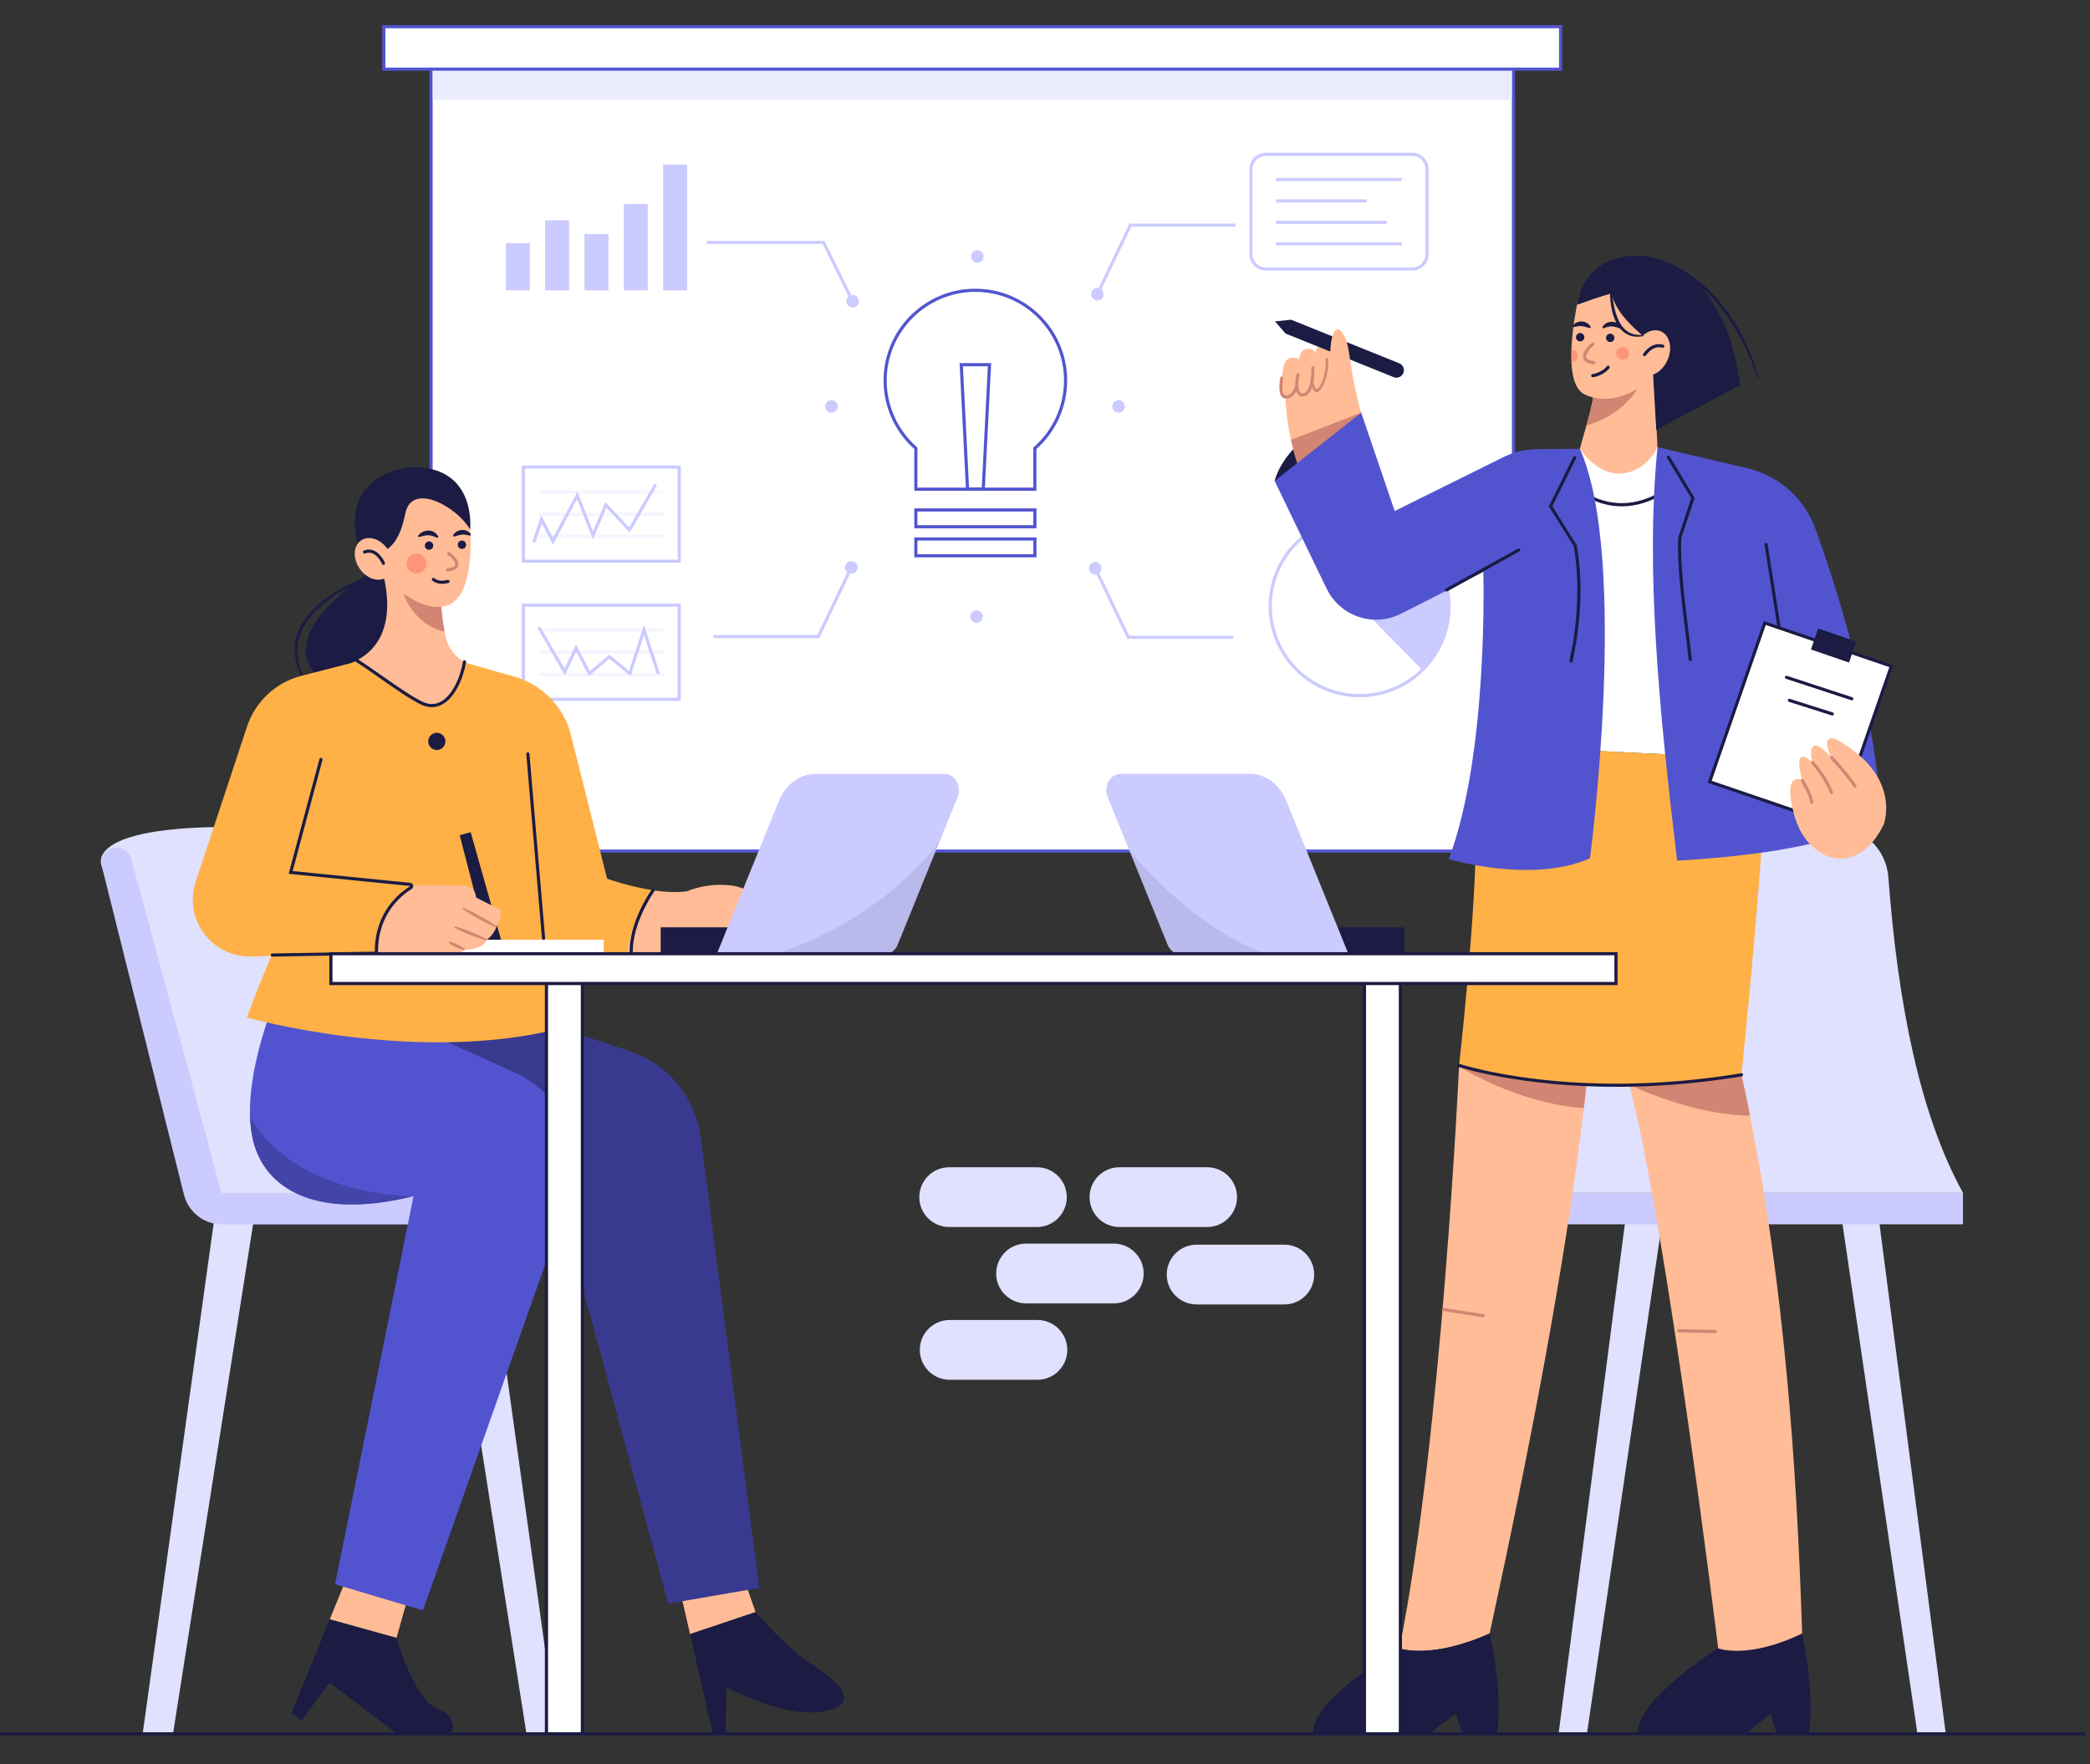 <?xml version="1.0" encoding="utf-8"?>
<!-- Generator: Adobe Illustrator 26.1.0, SVG Export Plug-In . SVG Version: 6.00 Build 0)  -->
<svg version="1.1" xmlns="http://www.w3.org/2000/svg" xmlns:xlink="http://www.w3.org/1999/xlink" x="0px" y="0px"
	 viewBox="0 0 500 422.1" style="enable-background:new 0 0 500 422.1;" xml:space="preserve">
<rect x="0" y="0" width="500" height="422.1" fill="#333333" stroke="none"/>
<g id="BACKGROUND">
</g>
<g id="OBJECTS">
	<g>
		<path style="fill:#E0E0FF;" d="M248.06,293.54h-20.98c-3.95,0-7.15-3.2-7.15-7.15v0c0-3.95,3.2-7.15,7.15-7.15h20.98
			c3.95,0,7.15,3.2,7.15,7.15l0,0C255.21,290.34,252.01,293.54,248.06,293.54z"/>
		<path style="fill:#E0E0FF;" d="M288.79,293.54h-20.98c-3.95,0-7.15-3.2-7.15-7.15v0c0-3.95,3.2-7.15,7.15-7.15h20.98
			c3.95,0,7.15,3.2,7.15,7.15l0,0C295.94,290.34,292.74,293.54,288.79,293.54z"/>
		<path style="fill:#E0E0FF;" d="M307.25,312.06h-20.98c-3.95,0-7.15-3.2-7.15-7.15l0,0c0-3.95,3.2-7.15,7.15-7.15h20.98
			c3.95,0,7.15,3.2,7.15,7.15v0C314.4,308.86,311.2,312.06,307.25,312.06z"/>
		<path style="fill:#E0E0FF;" d="M266.45,311.81h-20.98c-3.95,0-7.15-3.2-7.15-7.15v0c0-3.95,3.2-7.15,7.15-7.15h20.98
			c3.95,0,7.15,3.2,7.15,7.15v0C273.61,308.61,270.41,311.81,266.45,311.81z"/>
		<path style="fill:#E0E0FF;" d="M248.19,330.08H227.2c-3.95,0-7.15-3.2-7.15-7.15v0c0-3.95,3.2-7.15,7.15-7.15h20.98
			c3.95,0,7.15,3.2,7.15,7.15l0,0C255.34,326.88,252.14,330.08,248.19,330.08z"/>
	</g>
	<g>
		<g>
			<g>
				<rect x="103.12" y="15.45" style="fill:#FFFFFF;" width="258.95" height="188.16"/>
				<path style="fill:#5254CF;" d="M362.45,203.98h-259.7V15.07h259.7V203.98z M103.5,203.23h258.2V15.83H103.5V203.23z"/>
			</g>
			<rect x="103.47" y="15.45" style="opacity:0.6;fill:#E0E0FF;" width="258.26" height="8.44"/>
			<g>
				<rect x="91.83" y="6.38" style="fill:#FFFFFF;" width="281.53" height="10.16"/>
				<path style="fill:#5254CF;" d="M373.74,16.92H91.45V6h282.28V16.92z M92.2,16.17h280.78V6.76H92.2V16.17z"/>
			</g>
		</g>
		<g>
			<g>
				<g>
					<path style="fill:#5254CF;" d="M247.96,117.4h-29.23v-9.99c-4.67-4.17-7.35-10.13-7.35-16.38c0-12.11,9.85-21.96,21.96-21.96
						c12.11,0,21.96,9.85,21.96,21.96c0,6.25-2.68,12.22-7.35,16.38V117.4z M219.48,116.65h27.72v-9.58l0.13-0.11
						c4.59-4.03,7.22-9.84,7.22-15.93c0-11.69-9.51-21.21-21.21-21.21c-11.69,0-21.21,9.51-21.21,21.21c0,6.09,2.63,11.9,7.22,15.93
						l0.13,0.11V116.65z"/>
					<path style="fill:#5254CF;" d="M247.96,126.39h-29.23v-4.77h29.23V126.39z M219.48,125.64h27.72v-3.27h-27.72V125.64z"/>
					<path style="fill:#5254CF;" d="M247.96,133.33h-29.23v-4.77h29.23V133.33z M219.48,132.58h27.72v-3.27h-27.72V132.58z"/>
					<path style="fill:#5254CF;" d="M235.58,117.4h-4.47l-1.54-30.53h7.55L235.58,117.4z M231.83,116.65h3.04l1.46-29.03h-5.97
						L231.83,116.65z"/>
				</g>
				<circle style="fill:#CBCBFF;" cx="233.82" cy="61.37" r="1.5"/>
				<circle style="fill:#CBCBFF;" cx="198.91" cy="97.22" r="1.5"/>
				<circle style="fill:#CBCBFF;" cx="267.6" cy="97.22" r="1.5"/>
				<circle style="fill:#CBCBFF;" cx="233.63" cy="147.52" r="1.5"/>
			</g>
			<g>
				<g>
					<circle style="fill:#CBCBFF;" cx="203.98" cy="72.07" r="1.5"/>
					<polygon style="fill:#CBCBFF;" points="203.64,72.24 196.8,58.37 169.13,58.37 169.13,57.62 197.26,57.62 204.31,71.9 					"/>
				</g>
				<g>
					<rect x="121.02" y="58.19" style="fill:#CBCBFF;" width="5.74" height="11.25"/>
					<rect x="130.42" y="52.7" style="fill:#CBCBFF;" width="5.74" height="16.75"/>
					<rect x="139.83" y="55.99" style="fill:#CBCBFF;" width="5.74" height="13.46"/>
					<rect x="149.23" y="48.79" style="fill:#CBCBFF;" width="5.74" height="20.65"/>
					<rect x="158.64" y="39.39" style="fill:#CBCBFF;" width="5.74" height="30.06"/>
				</g>
			</g>
			<g>
				<g>
					<circle style="fill:#CBCBFF;" cx="262.53" cy="70.38" r="1.5"/>
					<polygon style="fill:#CBCBFF;" points="262.87,70.54 262.2,70.22 270.18,53.49 295.57,53.49 295.57,54.24 270.65,54.24 					
						"/>
				</g>
				<g>
					<path style="fill:#CBCBFF;" d="M337.85,64.72h-35.03c-2.16,0-3.92-1.76-3.92-3.92V40.46c0-2.16,1.76-3.92,3.92-3.92h35.03
						c2.16,0,3.92,1.76,3.92,3.92v20.34C341.77,62.97,340.01,64.72,337.85,64.72z M302.82,37.3c-1.75,0-3.17,1.42-3.17,3.17v20.34
						c0,1.75,1.42,3.17,3.17,3.17h35.03c1.75,0,3.17-1.42,3.17-3.17V40.46c0-1.75-1.42-3.17-3.17-3.17H302.82z"/>
					<g>
						<rect x="305.32" y="42.56" style="fill:#CBCBFF;" width="30.03" height="0.75"/>
						<rect x="305.32" y="47.69" style="fill:#CBCBFF;" width="21.65" height="0.75"/>
						<rect x="305.32" y="52.82" style="fill:#CBCBFF;" width="26.4" height="0.75"/>
						<rect x="305.32" y="57.95" style="fill:#CBCBFF;" width="30.03" height="0.75"/>
					</g>
				</g>
			</g>
			<g>
				<g>
					<circle style="fill:#CBCBFF;" cx="262.03" cy="135.95" r="1.5"/>
					<polygon style="fill:#CBCBFF;" points="295.07,152.84 269.68,152.84 261.69,136.11 262.37,135.79 270.15,152.09 295.07,152.09 
											"/>
				</g>
				<g>
					<path style="fill:#CBCBFF;" d="M325.3,166.8c-2.87,0-5.77-0.57-8.53-1.74c-11.05-4.7-16.23-17.51-11.54-28.55
						c4.7-11.05,17.5-16.22,28.55-11.53c5.77,2.44,10.2,7.26,12.17,13.22c1.66,5.02,1.43,10.46-0.63,15.33
						c-1.13,2.66-2.74,5.03-4.79,7.04C336.37,164.65,330.89,166.8,325.3,166.8z M325.32,124c-8.19,0-15.98,4.81-19.38,12.8
						c-4.53,10.67,0.47,23.03,11.14,27.57c7.85,3.32,16.85,1.62,22.94-4.34c1.98-1.94,3.54-4.23,4.62-6.8v0
						c2-4.69,2.21-9.95,0.61-14.8c-1.9-5.75-6.18-10.4-11.75-12.76C330.83,124.54,328.05,124,325.32,124z"/>
					<path style="fill:#CBCBFF;" d="M344.98,153.38c-1.14,2.68-2.75,5-4.71,6.92l-14.81-15.07l20.14-6.91
						C347.17,143.08,347.09,148.41,344.98,153.38z"/>
				</g>
			</g>
			<g>
				<g>
					<circle style="fill:#CBCBFF;" cx="203.66" cy="135.76" r="1.5"/>
					<polygon style="fill:#CBCBFF;" points="196.02,152.65 170.63,152.65 170.63,151.9 195.54,151.9 203.32,135.6 204,135.92 					
						"/>
				</g>
				<g>
					<path style="fill:#CBCBFF;" d="M162.87,134.63h-38.04v-23.27h38.04V134.63z M125.58,133.88h36.54v-21.77h-36.54V133.88z"/>
					<g>
						<rect x="128.99" y="117.3" style="fill:#F5F5FF;" width="29.72" height="0.75"/>
						<rect x="128.99" y="122.62" style="fill:#F5F5FF;" width="29.72" height="0.75"/>
						<rect x="128.99" y="127.94" style="fill:#F5F5FF;" width="29.72" height="0.75"/>
					</g>
					<polygon style="fill:#CBCBFF;" points="132.28,130.31 129.63,125.2 128.04,129.9 127.32,129.66 129.49,123.29 132.28,128.69 
						138.15,117.62 141.86,127.1 144.83,120.1 150.51,126.16 156.54,115.71 157.19,116.08 150.65,127.41 145.07,121.45 
						141.84,129.09 138.05,119.42 					"/>
				</g>
				<g>
					<path style="fill:#CBCBFF;" d="M162.87,167.67h-38.04v-23.27h38.04V167.67z M125.58,166.92h36.54v-21.77h-36.54V166.92z"/>
					<g>
						<rect x="128.99" y="150.34" style="fill:#F5F5FF;" width="29.72" height="0.75"/>
						<rect x="128.99" y="155.65" style="fill:#F5F5FF;" width="29.72" height="0.75"/>
						<rect x="128.99" y="160.97" style="fill:#F5F5FF;" width="29.72" height="0.75"/>
					</g>
					<polygon style="fill:#CBCBFF;" points="150.86,161.77 145.79,157.58 140.89,161.72 137.83,155.87 135.13,161.56 128.58,150.24 
						129.23,149.87 135.06,159.95 137.8,154.19 141.12,160.54 145.79,156.6 150.49,160.49 154.05,149.5 157.88,161.1 157.17,161.34 
						154.05,151.92 					"/>
				</g>
			</g>
		</g>
	</g>
	<g>
		<path style="fill:#E0E0FF;" d="M24.38,207.31c0,0-6.41-11.74,44.27-9.11l28.15,91.22l-47.67-0.75L24.38,207.31z"/>
		<polygon style="fill:#E0E0FF;" points="41.38,414.82 34.12,414.82 51.39,290.69 60.89,290.69 		"/>
		<polygon style="fill:#E0E0FF;" points="125.96,414.82 133.22,414.82 115.95,290.69 106.44,290.69 		"/>
		<rect x="52.99" y="285.41" style="fill:#CBCBFF;" width="72.47" height="7.51"/>
		<path style="fill:#CBCBFF;" d="M52.99,285.41l-21.57-79.93c-0.56-2.09-2.81-3.22-4.83-2.44l0,0c-1.71,0.66-2.65,2.49-2.21,4.27
			L44,285.77c1.04,4.14,4.72,7.07,8.99,7.15l0,0V285.41z"/>
	</g>
	<g>
		<g>
			<polygon style="fill:#E0E0FF;" points="458.72,414.79 465.5,414.79 449.36,290.66 440.47,290.66 			"/>
			<polygon style="fill:#E0E0FF;" points="379.64,414.79 372.86,414.79 389,290.66 397.89,290.66 			"/>
		</g>
		
			<rect x="368.75" y="285.38" transform="matrix(-1 -1.224647e-16 1.224647e-16 -1 838.362 578.269)" style="fill:#CBCBFF;" width="100.86" height="7.51"/>
		<path style="fill:#E0E0FF;" d="M469.62,285.38H368.7c10.37-19.67,15.46-46.15,17.84-75.66c0.55-6.77,6.21-11.98,12.99-11.98h39.22
			c6.81,0,12.49,5.24,13,12.03C454.05,240.17,459.25,266.58,469.62,285.38z"/>
	</g>
	<g>
		<g>
			<path style="fill:#1B1B43;" d="M89.96,135.98c0,0-28.56,16.8-11.29,28.06l15.27,5.76l5-23.77
				C97.35,139.88,94.86,135.55,89.96,135.98z"/>
			<path style="fill:#1B1B43;" d="M89.25,137.9c-1.46,0.52-2.89,1.15-4.28,1.83c-1.39,0.68-2.76,1.42-4.07,2.24
				c-2.61,1.64-5.08,3.57-6.93,6.01c-0.92,1.21-1.7,2.54-2.19,3.97c-0.52,1.43-0.68,2.96-0.6,4.47c0.08,1.51,0.42,3.03,1.01,4.44
				c0.24,0.73,0.62,1.41,0.95,2.11c0.35,0.69,0.78,1.33,1.17,2l-0.24,0.17c-1.81-2.53-3.32-5.46-3.55-8.68
				c-0.13-1.59,0.05-3.23,0.58-4.74c0.52-1.52,1.31-2.94,2.28-4.2c1.96-2.52,4.49-4.5,7.19-6.1c2.71-1.6,5.59-2.88,8.59-3.81
				L89.25,137.9z"/>
		</g>
		<g>
			<g>
				<g>
					<path style="fill:#1B1B43;" d="M191.64,396.4c-1.76-1.5-3.49-3.02-5.14-4.65c-1.41-1.4-2.79-2.84-4.12-4.31
						c-0.42-0.47-1.4-1.2-1.62-1.81l-15.68,5.27l5.47,23.89l3.01,0.02c0,0,0.27-11.19,0.27-11.19c4.81,2.37,9.83,4.57,15.12,5.56
						c3.26,0.61,7.52,0.86,10.63-0.48C207.37,405.35,193.72,398.18,191.64,396.4z"/>
					<polygon style="fill:#FFBC96;" points="177.34,375.89 162.89,381.34 165.08,390.9 180.75,385.63 					"/>
				</g>
				<path style="fill:#393A8F;" d="M114.45,239.49l36.13,11.95c5.97,1.97,10.99,6.12,14.06,11.61l0,0c1.56,2.79,2.57,5.85,2.98,9.02
					l14.02,107.81l-21.77,3.75l-29.65-109.61l-40.17-18.39l7.13-19.89L114.45,239.49z"/>
			</g>
			<g>
				<g>
					<path style="fill:#1B1B43;" d="M104.56,408.74c-5.49-2.22-9.7-16.94-9.7-16.94l-15.97-4.43l-9.15,22.42l2.45,1.75l6.66-8.99
						l16.24,12.27h12.85C107.95,414.81,110.05,410.96,104.56,408.74z"/>
					<polygon style="fill:#FFBC96;" points="97.67,381.87 82.71,378.02 78.9,387.37 94.86,391.8 					"/>
				</g>
				<path style="fill:#5254CF;" d="M136.06,286.54l-34.88,98.72l-4.13-1.23l-14.97-4.46L80.16,379l18.77-92.84
					c-21.27,5.26-33.05-0.48-37.28-10.02c-1.19-2.69-1.73-5.8-1.84-9.06c-0.41-13.15,6.34-28.72,6.34-28.72l20.14,1.5l37.05,16.82
					c3.67,1.67,6.79,4.19,9.17,7.3c2.37,3.11,3.98,6.79,4.62,10.77C137.77,278.71,137.4,282.76,136.06,286.54z"/>
			</g>
			<path style="opacity:0.6;fill:#393A8F;" d="M98.93,286.16c-21.27,5.26-33.05-0.48-37.28-10.02c-1.19-2.69-1.73-5.8-1.84-9.06
				C70.87,286.55,98.93,286.16,98.93,286.16z"/>
		</g>
		<g>
			<path style="fill:#FFB147;" d="M85.33,157.99l-22.69,52.4l6.01,9.57c0,0-6.1,13.83-9.57,23.46c0,0,40.1,11.32,74.64,2.69
				l-5.76-29.53l-2.44-45.23l-14.39-13.03L85.33,157.99z"/>
			<polygon style="fill:#1B1B43;" points="119.95,225.1 116.64,225.54 109.98,199.81 112.6,199.07 			"/>
			<g>
				<path style="fill:#FFB147;" d="M156.28,212.98c-5.8-0.87-11.05-2.77-11.05-2.77l-8.63-34.34c-1.64-6.51-6.49-11.72-12.88-13.8
					l-11.05-3.15c-0.54-0.15-1.05-0.35-1.54-0.6l10.17,68.49c0,0,17.42,1.75,29.94,2.06C150.94,222.9,153.21,216.03,156.28,212.98z"
					/>
				<path style="fill:#FFBC96;" d="M175.01,211.84c-6.1-0.75-10.64,1.38-10.64,1.38c-2.5,0.36-5.36,0.18-8.1-0.23
					c-2.32,3.42-6.56,10.39-6.26,16.37c2.62,0.07,9.34-0.17,10.98-0.28c9.48-0.66,18.21-10.42,18.21-10.42s6.94,6.85,7.51,3.66
					C187.27,219.12,181.11,212.59,175.01,211.84z"/>
			</g>
			<rect x="103.44" y="224.8" style="fill:#FFFFFF;" width="40.98" height="3.44"/>
			<path style="fill:#FFBC96;" d="M90.05,228.04c0,0,17.55,2.44,21.11-0.84c0,0,4.22,0.09,5.26-2.35c0,0,1.6-1.03,2.35-3.1
				c0,0,1.5-2.44,1.03-4.04l-5.91-3c0,0-0.02-0.21-0.08-0.51c-0.24-1.34-1.39-2.32-2.75-2.34l-10.22-0.14
				c-0.93-0.01-1.85,0.15-2.73,0.47l-10.51,3.92L90.05,228.04z"/>
			<path style="fill:#FFB147;" d="M76.91,185.62L66.4,209.08l33.03,2.63c-9.76,4.69-9.38,16.33-9.38,16.33l-29.96,0.78
				c-3.87,0.1-7.59-1.45-10.25-4.26c-2.42-2.57-3.72-5.93-3.72-9.35c0-1.43,0.23-2.88,0.69-4.27l12.29-37.12
				c1.98-5.98,6.85-10.54,12.95-12.12l12-3.1c0.45-0.19,0.89-0.39,1.29-0.6L76.91,185.62z"/>
			<g>
				<path style="fill:#D28572;" d="M118.69,221.88c-1.44-0.6-2.81-1.31-4.17-2.05c-1.35-0.75-2.69-1.54-3.95-2.45l0.14-0.26
					c1.44,0.59,2.82,1.3,4.17,2.05c1.35,0.76,2.68,1.55,3.95,2.45L118.69,221.88z"/>
				<path style="fill:#D28572;" d="M116.36,224.98c-1.35-0.36-2.65-0.83-3.93-1.34c-1.28-0.51-2.55-1.07-3.76-1.76l0.11-0.27
					c1.35,0.34,2.65,0.82,3.93,1.34c1.28,0.53,2.54,1.08,3.76,1.76L116.36,224.98z"/>
				<path style="fill:#D28572;" d="M111.1,227.33c-0.7-0.15-1.35-0.42-1.98-0.71c-0.63-0.3-1.23-0.65-1.78-1.12l0.13-0.26
					c0.71,0.14,1.35,0.4,1.98,0.71c0.62,0.32,1.23,0.66,1.78,1.12L111.1,227.33z"/>
			</g>
			<path style="fill:#1B1B43;" d="M65.15,228.85c-0.2,0-0.37-0.16-0.38-0.37c0-0.21,0.16-0.38,0.37-0.38l24.53-0.43
				c-0.04-9.4,5.85-14.06,8.41-15.64l0.02-0.45l-0.04,0.37l-29.01-2.91l7.37-27.45c0.05-0.2,0.26-0.32,0.46-0.27
				c0.2,0.05,0.32,0.26,0.27,0.46l-7.14,26.6l28.13,2.82c0.34,0.03,0.62,0.27,0.7,0.61c0.08,0.34-0.06,0.67-0.36,0.85
				c-2.48,1.53-8.24,6.1-8.04,15.36l0.01,0.38L65.15,228.85C65.15,228.85,65.15,228.85,65.15,228.85z"/>
			<path style="fill:#1B1B43;" d="M130.03,224.85c-0.19,0-0.36-0.15-0.37-0.34l-3.75-44.11c-0.02-0.21,0.14-0.39,0.34-0.41
				c0.21-0.02,0.39,0.14,0.41,0.34l3.75,44.11c0.02,0.21-0.14,0.39-0.34,0.41C130.05,224.85,130.04,224.85,130.03,224.85z"/>
			<path style="fill:#1B1B43;" d="M151.23,230.29c-0.18,0-0.34-0.13-0.37-0.31c-1.46-7.99,4.84-16.85,5.1-17.22
				c0.12-0.17,0.36-0.21,0.52-0.09c0.17,0.12,0.21,0.36,0.09,0.52c-0.06,0.09-6.38,8.98-4.98,16.65c0.04,0.2-0.1,0.4-0.3,0.44
				C151.28,230.29,151.26,230.29,151.23,230.29z"/>
			<circle style="fill:#1B1B43;" cx="104.5" cy="177.36" r="2.06"/>
		</g>
		<g>
			<path style="fill:#FFBC96;" d="M111.13,158.32c-0.9,5.46-4.59,12.67-10.32,9.84c-4.22-2.07-11.22-7.5-15.47-10.17
				c11.64-6.09,5.9-22,5.75-22.48l14.23,5.26c0,0,0,0.09,0.01,0.25c0.03,1.13,0.21,5.84,1.04,10.11c0.11,0.53,0.22,1.05,0.34,1.56
				C107.29,155.15,108.92,157.2,111.13,158.32z"/>
			<path style="fill:#D28572;" d="M106.36,151.12c-8.36-1.93-10.39-10.58-10.39-10.82l9.35,0.71
				C105.35,142.14,105.53,146.85,106.36,151.12z"/>
			<path style="fill:#FFBC96;" d="M112.48,126.69c0,0,1.5,16.99-6.29,18.39c-7.65,1.38-16.23-9.1-16.23-9.1l1.31-15.67l8.73-5.72
				C106.19,117.09,110.23,120.6,112.48,126.69z"/>
			<path style="fill:#1B1B43;" d="M90.33,132.6c4.13-1.41,5.63-4.97,6.66-9.85c1.59-7.51,12.39-1.5,15.48,3.94
				c0,0,1.69-15.2-13.89-14.92c0,0-18.11,0.66-12.67,19.8L90.33,132.6z"/>
			
				<ellipse transform="matrix(0.828 -0.561 0.561 0.828 -59.616 73.098)" style="fill:#FFBC96;" cx="89.35" cy="133.73" rx="4.08" ry="5.35"/>
			<g>
				<path style="fill:#1B1B43;" d="M109.51,130.32c0,0.55,0.45,1,1,1c0.55,0,1-0.45,1-1c0-0.55-0.45-1-1-1
					C109.95,129.32,109.51,129.76,109.51,130.32z"/>
				<path style="fill:#1B1B43;" d="M101.64,130.52c0,0.55,0.45,1,1,1c0.55,0,1-0.45,1-1c0-0.55-0.45-1-1-1
					C102.09,129.52,101.64,129.97,101.64,130.52z"/>
				<path style="fill:#D28572;" d="M107.05,136.71c-0.19,0-0.36-0.15-0.37-0.35c-0.02-0.21,0.14-0.39,0.34-0.4
					c0.3-0.02,1.17-0.16,1.64-0.5c0.17-0.12,0.24-0.27,0.24-0.46c-0.01-0.62-0.79-1.59-1.8-2.27c-0.17-0.11-0.22-0.35-0.1-0.52
					c0.11-0.17,0.35-0.22,0.52-0.1c1.05,0.7,2.11,1.86,2.14,2.88c0.01,0.44-0.18,0.82-0.54,1.09c-0.73,0.54-1.97,0.64-2.02,0.64
					C107.07,136.71,107.06,136.71,107.05,136.71z"/>
				<path style="fill:#1B1B43;" d="M112.31,128.12c-0.32-0.08-0.63-0.16-0.93-0.2c-0.3-0.03-0.58-0.05-0.86-0.02
					c-0.28,0.04-0.57,0.08-0.87,0.17c-0.3,0.08-0.61,0.19-0.97,0.28l-0.02,0c-0.13,0.03-0.25-0.05-0.28-0.17
					c-0.01-0.06,0-0.12,0.03-0.18c0.2-0.34,0.49-0.62,0.84-0.83c0.34-0.22,0.76-0.34,1.18-0.38c0.42-0.03,0.86,0.04,1.24,0.21
					c0.38,0.17,0.71,0.42,0.94,0.79c0.07,0.11,0.03,0.24-0.07,0.31c-0.05,0.03-0.12,0.04-0.18,0.03L112.31,128.12z"/>
				<path style="fill:#1B1B43;" d="M100.08,128.09c0.28-0.38,0.64-0.64,1.05-0.84c0.41-0.2,0.88-0.32,1.36-0.32
					c0.48-0.01,0.98,0.12,1.39,0.38c0.42,0.24,0.73,0.61,0.93,1.01c0.06,0.11,0.01,0.25-0.1,0.31c-0.06,0.03-0.13,0.03-0.19,0.01
					l-0.03-0.01c-0.39-0.16-0.7-0.33-1.04-0.42c-0.32-0.1-0.64-0.16-0.98-0.15c-0.66-0.02-1.38,0.17-2.14,0.39l-0.03,0.01
					c-0.12,0.03-0.25-0.03-0.28-0.16C100.02,128.22,100.04,128.15,100.08,128.09z"/>
				<ellipse style="opacity:0.4;fill:#FE5B52;" cx="99.64" cy="134.78" rx="2.41" ry="2.39"/>
				<path style="fill:#1B1B43;" d="M105.8,139.67c-1.48,0-2.31-0.74-2.36-0.78c-0.15-0.14-0.16-0.38-0.02-0.53
					c0.14-0.15,0.38-0.16,0.53-0.02c0.05,0.05,1.13,0.99,3.11,0.39c0.2-0.06,0.41,0.05,0.47,0.25c0.06,0.2-0.05,0.41-0.25,0.47
					C106.74,139.6,106.24,139.67,105.8,139.67z"/>
			</g>
			<path style="fill:#1B1B43;" d="M91.74,135.13c-0.14,0-0.28-0.08-0.34-0.23c-0.06-0.14-1.58-3.52-4.05-2.49
				c-0.19,0.08-0.41-0.01-0.49-0.2c-0.08-0.19,0.01-0.41,0.2-0.49c2.52-1.05,4.39,1.43,5.02,2.89c0.08,0.19,0,0.41-0.19,0.49
				C91.84,135.12,91.79,135.13,91.74,135.13z"/>
			<path style="fill:#1B1B43;" d="M103.32,169.18c-0.87,0-1.77-0.23-2.68-0.67c-2.67-1.31-6.36-3.89-9.92-6.39
				c-2.06-1.45-4.02-2.81-5.59-3.8c-0.18-0.11-0.23-0.34-0.12-0.52c0.11-0.18,0.34-0.23,0.52-0.12c1.59,1,3.55,2.37,5.62,3.82
				c3.54,2.48,7.19,5.04,9.82,6.33c1.54,0.76,3.02,0.79,4.38,0.09c2.88-1.48,4.79-5.92,5.41-9.66c0.03-0.2,0.22-0.35,0.43-0.31
				c0.2,0.03,0.34,0.23,0.31,0.43c-0.65,3.93-2.69,8.6-5.8,10.2C104.93,168.98,104.14,169.18,103.32,169.18z"/>
		</g>
	</g>
	<g>
		<g>
			<g>
				<path style="fill:#FFBC96;" d="M380.4,251.5c-0.44,4.45-0.94,8.99-1.49,13.59c-4.55,38.09-12.85,80.99-22.53,125.68
					c-14.08,6.32-21.58,3.57-21.58,3.57c10.14-50.68,14.26-139.26,14.26-139.26L380.4,251.5z"/>
				<path style="fill:#1B1B43;" d="M334.79,394.33c0,0-21.02,12.2-20.65,20.27h27.97l6.19-4.69l1.5,4.88h8.26
					c0,0,1.88-7.51-1.69-24.02C342.3,397.08,334.79,394.33,334.79,394.33z"/>
				<path style="fill:#D28572;" d="M380.4,251.5c-0.44,4.45-0.94,8.99-1.49,13.59c-16.25-1.12-29.85-10.02-29.85-10.02L380.4,251.5z
					"/>
			</g>
			<path style="fill:#FFBC96;" d="M431.14,390.76l-11.88,9.01l-8.21-5.44c0,0-12.3-100.49-21.27-134.89
				c-0.71-2.71-1.39-5.01-2.05-6.82l28.9,4.5c0.71,3.26,1.4,6.52,2.03,9.78C426.79,307.9,429.77,349.28,431.14,390.76z"/>
			<path style="fill:#1B1B43;" d="M411.04,394.33c0,0-19.57,12.2-19.22,20.27h26.03l5.77-4.69l1.4,4.88h7.69
				c0,0,1.75-7.51-1.57-24.02C418.03,397.08,411.04,394.33,411.04,394.33z"/>
			<path style="fill:#D28572;" d="M418.66,266.91c-14.25-0.2-28.69-7.34-28.69-7.34l-0.2-0.13c-0.71-2.71-1.39-5.01-2.05-6.82
				l28.9,4.5C417.34,260.39,418.02,263.65,418.66,266.91z"/>
			<path style="fill:#D28572;" d="M345.2,313.62c3.19,0.5,6.38,1,9.57,1.5c0.47,0.07,0.68-0.65,0.2-0.72c-3.19-0.5-6.38-1-9.57-1.5
				C344.93,312.82,344.73,313.54,345.2,313.62L345.2,313.62z"/>
			<path style="fill:#D28572;" d="M401.61,318.73c2.94,0.06,5.88,0.12,8.82,0.19c0.48,0.01,0.48-0.74,0-0.75
				c-2.94-0.06-5.88-0.12-8.82-0.19C401.13,317.96,401.13,318.72,401.61,318.73L401.61,318.73z"/>
		</g>
		<g>
			<path style="fill:#1B1B43;" d="M304.95,115.05c0,0,2.38-11.82,20.71-16.33l-9.07,16.7L304.95,115.05z"/>
			<g>
				<path style="fill:#FFBC96;" d="M318.2,87.87c-0.28,2.24-1.06,4.69-2.31,4.69c-1.25,0-1.64-2.02-1.54-4.79
					c0.17-4.57,0.91-5.35,2.16-5.35S318.77,83.41,318.2,87.87z"/>
				<path style="fill:#1B1B43;" d="M305.02,76.89l2.54,2.91l25.85,10.42c0.91,0.37,1.95-0.07,2.32-0.99
					c0.37-0.91-0.07-1.95-0.99-2.32l-25.85-10.42L305.02,76.89z"/>
				<path style="fill:#FFBC96;" d="M325.66,98.72l-3.75,8.63l-10.63,5.95c-1.1-2.79-1.88-5.55-2.43-8.08
					c-1.52-6.88-1.39-12.13-1.39-12.13l10.58-4.26l0.25-5.5c0.56-7.6,3.63-4.55,4.41,0.84C324.13,94.21,325.66,98.72,325.66,98.72z"
					/>
				<path style="fill:#D28572;" d="M325.66,98.72l-3.75,8.63l-10.63,5.95c-1.1-2.79-1.88-5.55-2.43-8.08L325.66,98.72z"/>
				<path style="fill:#FFBC96;" d="M314.89,88.87c-0.32,2.24-1.21,4.69-2.63,4.69c-1.42,0-1.87-2.02-1.76-4.79
					c0.19-4.57,1.04-5.35,2.46-5.35S315.54,84.41,314.89,88.87z"/>
				<path style="fill:#FFBC96;" d="M311.51,91.03c-0.35,2.24-1.33,4.69-2.89,4.69s-2.05-2.02-1.93-4.79
					c0.21-4.57,1.14-5.35,2.7-5.35S312.21,86.57,311.51,91.03z"/>
				<g>
					<path style="fill:#D28572;" d="M314.89,93.79c-0.51-0.05-1.08-0.65-1.34-2.84c-0.02-0.2,0.09-0.4,0.25-0.44
						c0.17-0.04,0.31,0.09,0.34,0.3c0.18,1.48,0.52,2.31,0.92,2.23c0.93-0.2,2.36-4,2.09-7.03c-0.02-0.2,0.1-0.4,0.26-0.43
						c0.17-0.03,0.31,0.11,0.33,0.31c0.28,3.15-1.18,7.57-2.61,7.88C315.06,93.79,314.98,93.8,314.89,93.79z"/>
					<path style="fill:#D28572;" d="M311.39,94.85c-0.17-0.02-0.59-0.11-0.95-0.57c-0.65-0.84-0.74-2.43-0.27-4.71
						c0.04-0.2,0.23-0.34,0.42-0.29c0.19,0.04,0.31,0.24,0.27,0.44c-0.55,2.65-0.16,3.68,0.11,4.06c0.24,0.32,0.5,0.33,0.51,0.33
						c0.44,0,0.8-0.17,1.11-0.52c1.33-1.5,1.13-5.54,1.13-5.59c-0.01-0.21,0.14-0.39,0.33-0.4c0.19-0.01,0.36,0.14,0.37,0.35
						c0.01,0.18,0.22,4.41-1.32,6.15c-0.44,0.5-0.99,0.76-1.62,0.76C311.46,94.86,311.43,94.86,311.39,94.85z"/>
					<path style="fill:#D28572;" d="M307.48,95.32c-0.05-0.01-0.11-0.01-0.16-0.02c-0.32-0.05-0.6-0.24-0.8-0.55
						c-0.79-1.2-0.29-4.07-0.23-4.4c0.04-0.2,0.24-0.33,0.41-0.3c0.19,0.04,0.31,0.23,0.28,0.44c-0.15,0.79-0.41,3.02,0.12,3.82
						c0.09,0.14,0.2,0.22,0.34,0.24c1.07,0.17,1.83-0.53,2.47-2.28c0.07-0.19,0.28-0.29,0.46-0.22c0.18,0.07,0.27,0.29,0.2,0.48
						C310.28,93.29,309.46,95.51,307.48,95.32z"/>
				</g>
			</g>
			<g>
				<path style="fill:#FFFFFF;" d="M421.88,132.51l-25.34-25.53l-18.58,0.38l-19.8,71.12l64.51,3.16
					C423.47,163.2,423.39,146.61,421.88,132.51z"/>
				<path style="fill:#FFB147;" d="M358.16,178.47l-4.97,17.85c0,22.52-4.13,58.56-4.13,58.56c25.9,9.38,67.57,2.25,67.57,2.25
					c2.7-27.18,5.05-52.74,6.04-75.5L358.16,178.47z"/>
				<path style="fill:#1B1B43;" d="M388,121.13c-3.19,0-6.34-0.93-9.43-2.8c-0.21-0.13-0.44-0.26-0.5-0.29
					c-0.21,0-0.34-0.16-0.34-0.37c0-0.21,0.2-0.37,0.41-0.37c0.18,0,0.34,0.1,0.82,0.38c6.09,3.69,12.44,3.58,18.88-0.33
					c0.18-0.11,0.41-0.05,0.52,0.13c0.11,0.18,0.05,0.41-0.13,0.52C394.8,120.09,391.38,121.13,388,121.13z"/>
				<path style="fill:#1B1B43;" d="M386.74,260c-23.33,0-37.6-4.7-37.8-4.76c-0.2-0.07-0.3-0.28-0.24-0.48
					c0.07-0.2,0.28-0.3,0.48-0.24c0.27,0.09,27.04,8.9,67.39,2.24c0.2-0.04,0.4,0.1,0.43,0.31c0.03,0.2-0.1,0.4-0.31,0.43
					C405.6,259.33,395.52,260,386.74,260z"/>
			</g>
			<path style="fill:#5254CF;" d="M377.96,107.36l-10.25,0.09c-2.81,0.02-5.57,0.68-8.09,1.93l-25.96,12.87l-8.01-23.52
				l-20.71,16.33l12.43,25.75c2.06,4.27,6.25,7.1,10.98,7.41h0c2.36,0.16,4.73-0.33,6.84-1.4l19.67-10c0,0,1.31,43.36-8.26,68.69
				c0,0,19.89,6.01,33.78-0.19C380.4,205.33,389.79,134.01,377.96,107.36z"/>
			<path style="fill:#5254CF;" d="M449.53,188.81c-2.63-25.53-11.17-51.2-15.27-62.43c-1.39-3.79-3.76-7.14-6.87-9.72l0,0
				c-2.72-2.25-5.92-3.84-9.36-4.65l-21.49-5.03c-2.95,29.5,0.48,63.9,4.69,98.91c0,0,32.28-1.5,42.61-7.88L449.53,188.81z"/>
			<path style="fill:#1B1B43;" d="M426.51,156.15c-0.18,0-0.34-0.13-0.37-0.32l-4-25.53c-0.03-0.2,0.11-0.4,0.31-0.43
				c0.2-0.03,0.4,0.11,0.43,0.31l4,25.53c0.03,0.2-0.11,0.4-0.31,0.43C426.55,156.15,426.53,156.15,426.51,156.15z"/>
			<g>
				<polygon style="fill:#FFFFFF;" points="439.29,197.36 409.01,187.03 422.2,149.04 452.48,159.37 				"/>
				<path style="fill:#1B1B43;" d="M439.52,197.84l-30.99-10.58l0.12-0.36l13.31-38.34l30.99,10.58l-0.12,0.36L439.52,197.84z
					 M409.49,186.79l29.57,10.09L452,159.6l-29.57-10.09L409.49,186.79z"/>
			</g>
			<g>
				<g>
					<line style="fill:#FFFFFF;" x1="427.39" y1="162.04" x2="443.03" y2="167.17"/>
					<path style="fill:#1B1B43;" d="M443.03,167.54c-0.04,0-0.08-0.01-0.12-0.02l-15.64-5.13c-0.2-0.06-0.3-0.28-0.24-0.47
						c0.06-0.2,0.28-0.3,0.47-0.24l15.64,5.13c0.2,0.06,0.3,0.28,0.24,0.47C443.33,167.44,443.18,167.54,443.03,167.54z"/>
				</g>
				<g>
					<line style="fill:#FFFFFF;" x1="428.07" y1="167.54" x2="438.33" y2="170.79"/>
					<path style="fill:#1B1B43;" d="M438.34,171.17c-0.04,0-0.08-0.01-0.11-0.02l-10.26-3.25c-0.2-0.06-0.31-0.27-0.24-0.47
						c0.06-0.2,0.27-0.31,0.47-0.24l10.26,3.25c0.2,0.06,0.31,0.27,0.24,0.47C438.64,171.07,438.49,171.17,438.34,171.17z"/>
				</g>
			</g>
			
				<rect x="433.82" y="151.83" transform="matrix(0.946 0.324 -0.324 0.946 73.761 -133.843)" style="fill:#1B1B43;" width="9.63" height="5.32"/>
			<path style="fill:#1B1B43;" d="M346.06,141.51c-0.13,0-0.26-0.07-0.33-0.19c-0.1-0.18-0.04-0.41,0.15-0.51l17.27-9.57
				c0.18-0.1,0.41-0.04,0.51,0.15c0.1,0.18,0.04,0.41-0.15,0.51l-17.27,9.57C346.18,141.5,346.12,141.51,346.06,141.51z"/>
			<g>
				<path style="fill:#FFBC96;" d="M450.66,197.2c0,0,4.5-11.64-11.51-20.4c0,0-3.88-1.5-1,4.38c0,0-6.13-7.01-4.63,1.13
					c0,0-4.88-4.88-2.38,4.38c0,0-4.88-2.63-1.88,8.38C432.27,206.08,444.28,210.46,450.66,197.2z"/>
				<g>
					<path style="fill:#D28572;" d="M443.78,188.44c-0.12,0-0.24-0.06-0.31-0.17c-1.96-2.94-5.56-6.79-5.59-6.83
						c-0.14-0.15-0.13-0.39,0.02-0.53c0.15-0.14,0.39-0.13,0.53,0.02c0.04,0.04,3.67,3.94,5.67,6.93c0.12,0.17,0.07,0.41-0.1,0.52
						C443.92,188.42,443.85,188.44,443.78,188.44z"/>
					<path style="fill:#D28572;" d="M438.15,189.94c-0.15,0-0.29-0.09-0.35-0.24c-1.46-3.76-4.4-6.98-4.43-7.01
						c-0.14-0.15-0.13-0.39,0.02-0.53c0.15-0.14,0.39-0.13,0.53,0.02c0.12,0.14,3.07,3.35,4.58,7.25c0.08,0.19-0.02,0.41-0.21,0.49
						C438.24,189.93,438.19,189.94,438.15,189.94z"/>
					<path style="fill:#D28572;" d="M433.39,192.32c-0.2,0-0.36-0.15-0.37-0.35c-0.12-1.88-2.17-5.04-2.19-5.07
						c-0.11-0.17-0.06-0.41,0.11-0.52c0.17-0.11,0.4-0.07,0.52,0.11c0.09,0.14,2.18,3.36,2.31,5.44c0.01,0.21-0.14,0.39-0.35,0.4
						C433.41,192.32,433.4,192.32,433.39,192.32z"/>
				</g>
			</g>
			<path style="fill:#1B1B43;" d="M404.36,158.16c-0.19,0-0.35-0.14-0.37-0.33c-0.24-2.14-0.52-4.42-0.8-6.75
				c-0.99-8.04-2.01-16.36-1.7-22.46l0.02-0.1l3.07-9.35l-5.79-9.61c-0.11-0.18-0.05-0.41,0.13-0.52c0.18-0.11,0.41-0.05,0.52,0.13
				l5.97,9.91l-3.17,9.63c-0.3,6.03,0.72,14.29,1.7,22.28c0.29,2.34,0.57,4.62,0.8,6.76c0.02,0.21-0.13,0.39-0.33,0.41
				C404.39,158.16,404.38,158.16,404.36,158.16z"/>
			<path style="fill:#1B1B43;" d="M375.84,158.53c-0.03,0-0.05,0-0.08-0.01c-0.2-0.04-0.33-0.24-0.29-0.45
				c2.1-9.58,2.46-19.32,1.01-27.43l-5.95-9.5l5.85-11.82c0.09-0.19,0.32-0.26,0.5-0.17c0.19,0.09,0.26,0.32,0.17,0.5l-5.66,11.45
				l5.82,9.34c1.48,8.22,1.12,18.09-1,27.8C376.16,158.41,376.01,158.53,375.84,158.53z"/>
		</g>
		<g>
			<path style="fill:#FFBC96;" d="M396.54,106.98c-3.38,6.76-12.01,9.76-18.58,0.38c0.47-1.82,1.04-3.69,1.58-5.6
				c1.04-3.66,2-7.48,2.08-11.49c0.02-0.7,0.01-1.4-0.04-2.11l14.02,1.31L396.54,106.98z"/>
			<path style="fill:#D28572;" d="M392.47,91.78c0,0-3.24,7.24-12.93,9.98c1.04-3.66,2-7.48,2.08-11.49L392.47,91.78z"/>
			<path style="fill:#FFBC96;" d="M399.73,74.95l-4.75,15.77c0,0-8.01,7.41-15.89,3.63c-2.13-1.03-2.97-4.08-3.15-7.67
				c-0.05-0.99-0.05-2.03-0.01-3.07c0.23-6.19,1.78-12.67,1.78-12.67l11.76-5.88L399.73,74.95z"/>
			<path style="fill:#1B1B43;" d="M398.61,84.33c0,0-11.89-7.13-13.01-14.14c0,0-2.53,0.59-8.29,2.72c0,0,0.84-10.46,12.39-11.64
				c10.76-1.09,23.68,7.6,26.56,30.87l-20.02,10.7l-1-17.52L398.61,84.33z"/>
			<g>
				<path style="fill:#FFBC96;" d="M398.95,86.09c-1.23,2.85-3.96,4.43-6.08,3.51c-2.13-0.92-2.85-3.98-1.62-6.83
					c1.23-2.85,3.96-4.43,6.08-3.51C399.46,80.18,400.19,83.23,398.95,86.09z"/>
				<path style="fill:#1B1B43;" d="M393.44,85.22c-0.07,0-0.13-0.02-0.2-0.05c-0.18-0.11-0.23-0.34-0.13-0.52
					c0.02-0.03,1.87-3.01,4.79-2.19c0.2,0.06,0.32,0.26,0.26,0.46c-0.06,0.2-0.26,0.32-0.46,0.26c-2.37-0.67-3.92,1.83-3.94,1.85
					C393.69,85.15,393.57,85.22,393.44,85.22z"/>
			</g>
			<g>
				<path style="fill:#1B1B43;" d="M379.03,80.67c0,0.55-0.45,1-1,1c-0.55,0-1-0.45-1-1c0-0.55,0.45-1,1-1
					C378.58,79.67,379.03,80.12,379.03,80.67z"/>
				<path style="fill:#1B1B43;" d="M386.22,80.83c0,0.55-0.45,1-1,1c-0.55,0-1-0.45-1-1c0-0.55,0.45-1,1-1
					C385.77,79.83,386.22,80.28,386.22,80.83z"/>
				<path style="fill:#D28572;" d="M381.31,87.15c-0.01,0-0.02,0-0.03,0c-0.05,0-1.3-0.12-2.04-0.73c-0.35-0.29-0.54-0.7-0.53-1.18
					c0.03-1.12,1.12-2.45,2.12-3.2c0.16-0.12,0.4-0.09,0.53,0.07c0.12,0.17,0.09,0.4-0.07,0.53c-1.02,0.77-1.8,1.9-1.82,2.62
					c-0.01,0.25,0.07,0.44,0.25,0.59c0.56,0.46,1.61,0.56,1.62,0.56c0.21,0.02,0.36,0.2,0.34,0.41
					C381.67,87,381.5,87.15,381.31,87.15z"/>
				<path style="fill:#1B1B43;" d="M381.03,90.24c-0.19,0-0.35-0.14-0.37-0.33c-0.02-0.21,0.12-0.39,0.33-0.42
					c0.02,0,2.12-0.26,3.44-1.87c0.13-0.16,0.37-0.18,0.53-0.05c0.16,0.13,0.18,0.37,0.05,0.53c-1.52,1.85-3.84,2.13-3.94,2.14
					C381.05,90.24,381.04,90.24,381.03,90.24z"/>
				<path style="fill:#1B1B43;" d="M376.31,77.91c0.23-0.37,0.56-0.62,0.94-0.79c0.38-0.17,0.81-0.25,1.24-0.21
					c0.42,0.04,0.83,0.16,1.18,0.38c0.35,0.21,0.63,0.49,0.84,0.83c0.07,0.11,0.03,0.26-0.08,0.32c-0.05,0.03-0.12,0.04-0.17,0.03
					l-0.02,0c-0.36-0.09-0.67-0.2-0.97-0.28c-0.3-0.09-0.58-0.13-0.87-0.17c-0.28-0.03-0.56-0.02-0.86,0.02
					c-0.29,0.03-0.61,0.12-0.93,0.2l-0.05,0.01c-0.12,0.03-0.24-0.04-0.28-0.16C376.27,78.03,376.28,77.96,376.31,77.91z"/>
				<path style="fill:#1B1B43;" d="M387.82,78.68c-0.74-0.28-1.43-0.54-2.09-0.58c-0.33-0.03-0.65,0-0.98,0.07
					c-0.34,0.06-0.67,0.2-1.07,0.33l-0.03,0.01c-0.12,0.04-0.25-0.03-0.29-0.15c-0.02-0.07-0.01-0.14,0.03-0.19
					c0.24-0.38,0.58-0.72,1.02-0.92c0.43-0.22,0.93-0.31,1.42-0.26c0.48,0.05,0.94,0.2,1.33,0.44c0.39,0.24,0.73,0.53,0.98,0.93
					c0.07,0.11,0.03,0.25-0.07,0.31c-0.06,0.04-0.14,0.04-0.2,0.02L387.82,78.68z"/>
				<path style="opacity:0.4;fill:#FE5B52;" d="M389.74,84.52c0,0.85-0.69,1.54-1.55,1.54c-0.85,0-1.55-0.69-1.55-1.54
					c0-0.85,0.69-1.54,1.55-1.54C389.04,82.98,389.74,83.67,389.74,84.52z"/>
				<path style="opacity:0.4;fill:#FE5B52;" d="M377.47,85.14c0,0.84-0.68,1.53-1.53,1.54c-0.05-0.99-0.05-2.03-0.01-3.07
					C376.79,83.62,377.47,84.29,377.47,85.14z"/>
			</g>
			<path style="fill:#1B1B43;" d="M385.57,67.9c0.04,1.38,0.15,2.77,0.35,4.13c0.23,1.36,0.5,2.71,1.02,3.96
				c0.5,1.25,1.21,2.44,2.28,3.2c1.05,0.8,2.43,1.03,3.8,0.93l0,0c0.08-0.01,0.15,0.05,0.16,0.14c0.01,0.07-0.05,0.14-0.12,0.15
				c-0.7,0.14-1.42,0.19-2.15,0.1c-0.72-0.12-1.43-0.38-2.06-0.78c-1.26-0.82-2.07-2.14-2.6-3.46c-0.52-1.34-0.81-2.75-0.96-4.16
				c-0.14-1.41-0.16-2.82-0.02-4.23c0.01-0.08,0.08-0.14,0.16-0.13C385.51,67.76,385.57,67.82,385.57,67.9L385.57,67.9z"/>
			<path style="fill:#1B1B43;" d="M394.97,61.6c3.34,0.66,6.42,2.18,9.22,4.06c2.81,1.88,5.27,4.24,7.46,6.81l1.56,2
				c0.52,0.66,0.94,1.4,1.41,2.1c0.97,1.38,1.72,2.9,2.52,4.38c0.42,0.73,0.71,1.53,1.06,2.29l1,2.32c0.56,1.59,1.07,3.19,1.6,4.78
				c0.03,0.08-0.02,0.16-0.09,0.19c-0.07,0.03-0.15-0.01-0.18-0.09l0-0.01c-0.61-1.56-1.19-3.12-1.81-4.67l-1.05-2.27
				c-0.36-0.75-0.67-1.53-1.1-2.24c-0.83-1.44-1.56-2.94-2.53-4.29c-0.47-0.68-0.89-1.41-1.41-2.05l-1.53-1.96
				c-2.12-2.54-4.54-4.84-7.25-6.76c-0.68-0.48-1.36-0.95-2.08-1.36c-0.36-0.21-0.71-0.43-1.07-0.63l-1.11-0.56
				c-1.48-0.73-3.04-1.37-4.64-1.74l-0.01,0c-0.08-0.02-0.13-0.1-0.11-0.18C394.82,61.64,394.89,61.59,394.97,61.6z"/>
		</g>
	</g>
	<g>
		
			<rect x="158.07" y="221.85" transform="matrix(-1 -1.224647e-16 1.224647e-16 -1 344.661 450.072)" style="fill:#1B1B43;" width="28.53" height="6.38"/>
		<path style="fill:#CBCBFF;" d="M229.09,190.68l-4.32,10.65L214.75,226c-0.56,1.39-1.79,2.28-3.14,2.28h-40.15l14.92-36.78
			c1.58-3.88,5.01-6.37,8.78-6.37h30.77C228.47,185.13,230.14,188.08,229.09,190.68z"/>
		<path style="opacity:0.1;fill:#1B1B43;" d="M224.76,201.33L214.75,226c-0.56,1.39-1.79,2.28-3.14,2.28h-26.24
			C205.1,221.71,217.36,210.82,224.76,201.33z"/>
	</g>
	<g>
		<rect x="307.48" y="221.85" style="fill:#1B1B43;" width="28.53" height="6.38"/>
		<path style="fill:#CBCBFF;" d="M322.62,228.28h-40.15c-1.35,0-2.58-0.89-3.14-2.28l-9.16-22.56l-5.18-12.76
			c-1.05-2.6,0.62-5.56,3.15-5.56h30.78c3.77,0,7.2,2.49,8.78,6.37L322.62,228.28z"/>
		<path style="opacity:0.1;fill:#1B1B43;" d="M302.97,228.28h-20.5c-1.35,0-2.58-0.89-3.14-2.28l-9.16-22.56
			C277.26,211.76,288.92,223.16,302.97,228.28z"/>
	</g>
	<g>
		<g>
			<g>
				<rect x="130.73" y="233.37" style="fill:#FFFFFF;" width="8.6" height="181.42"/>
				<path style="fill:#1B1B43;" d="M139.7,415.16h-9.35V232.99h9.35V415.16z M131.11,414.41h7.84V233.74h-7.84V414.41z"/>
			</g>
			<g>
				<rect x="326.43" y="233.37" style="fill:#FFFFFF;" width="8.6" height="181.42"/>
				<path style="fill:#1B1B43;" d="M335.4,415.16h-9.35V232.99h9.35V415.16z M326.8,414.41h7.84V233.74h-7.84V414.41z"/>
			</g>
		</g>
		<g>
			<rect x="79.16" y="228.15" style="fill:#FFFFFF;" width="307.43" height="7.13"/>
			<path style="fill:#1B1B43;" d="M386.97,235.66H78.79v-7.88h308.18V235.66z M79.54,234.91h306.68v-6.38H79.54V234.91z"/>
		</g>
	</g>
	<rect x="-1.17" y="414.41" style="fill:#1B1B43;" width="500" height="0.75"/>
</g>
</svg>
